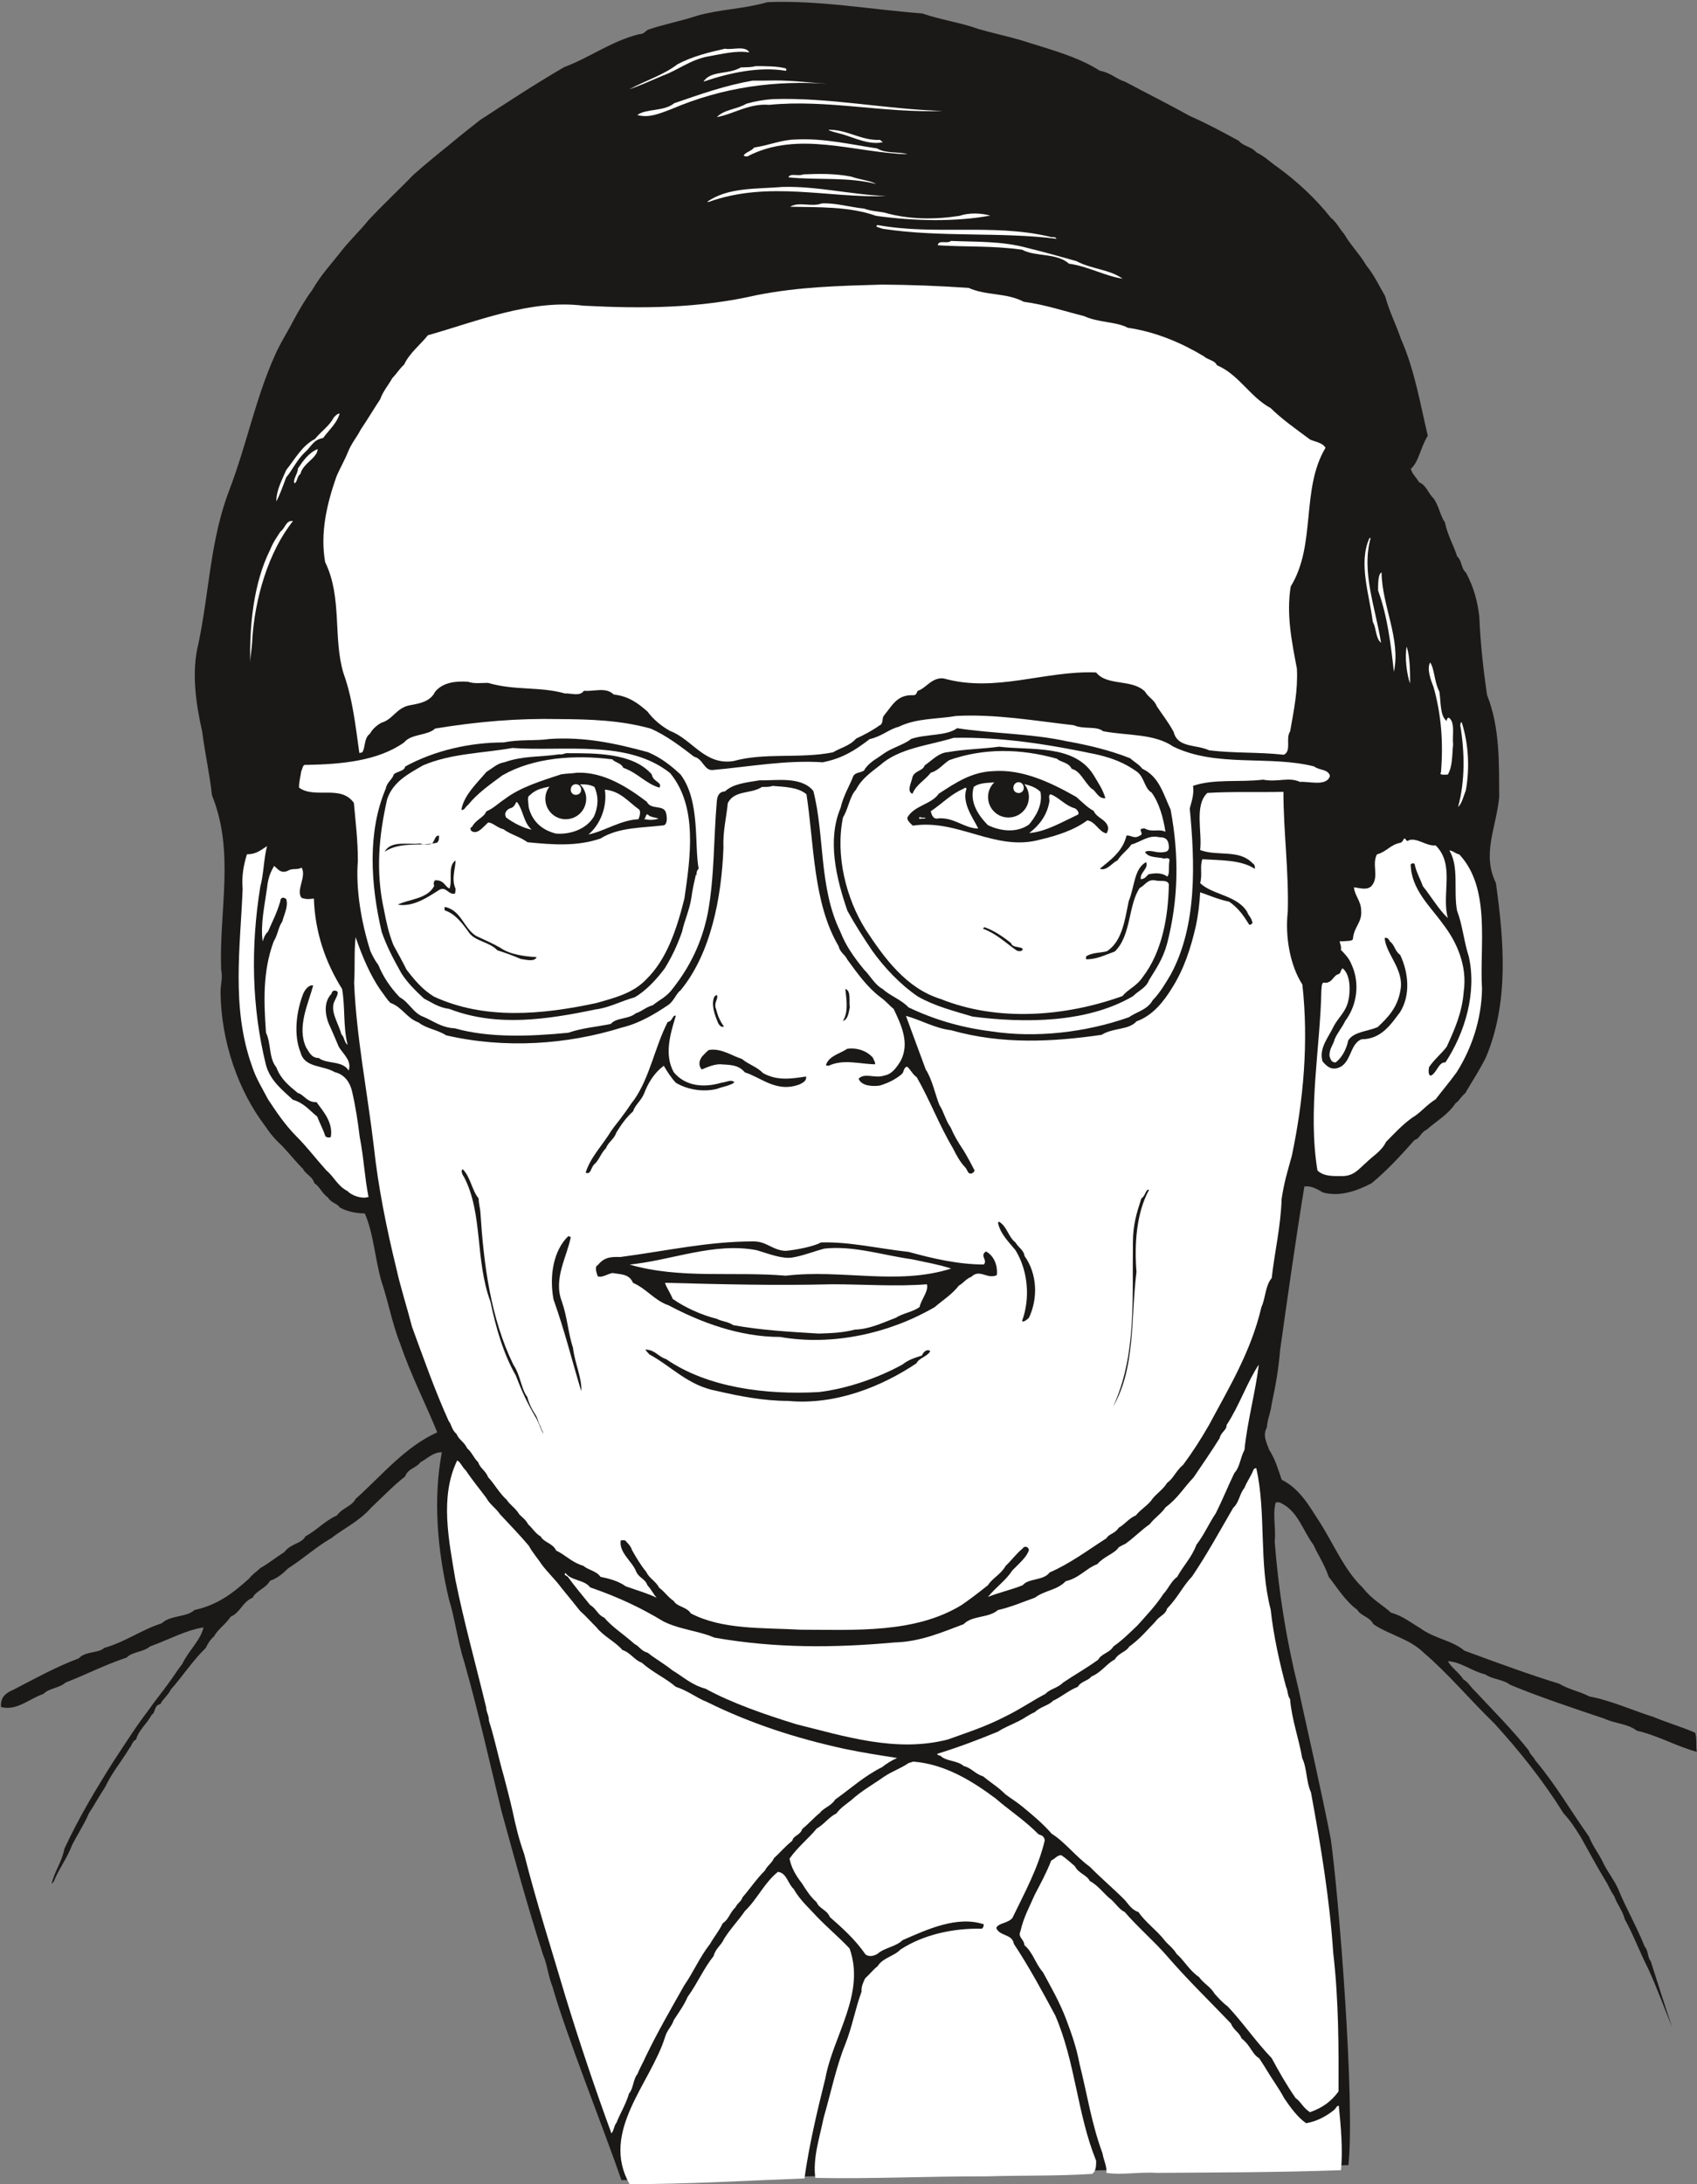 <svg xmlns="http://www.w3.org/2000/svg" xml:space="preserve" width="739.313" height="951.08" fill-rule="evenodd" stroke-linejoin="round" stroke-width="28.222" preserveAspectRatio="xMidYMid" version="1.2" viewBox="0 0 19561 25164"><rect x="0" y="0" width="19561" height="25164" fill="#808080" stroke="none"/><defs class="ClipPathGroup"><clipPath id="a" clipPathUnits="userSpaceOnUse"><path d="M0 0h19561v25164H0z"/></clipPath></defs><g class="SlideGroup"><g class="Slide" clip-path="url(#a)"><g class="Page"><g class="com.sun.star.drawing.ClosedBezierShape"><path fill="none" d="M11 22h19550v25099H11z" class="BoundingBox"/><path fill="#1B1918" d="M8847 25c597-24 1186 84 1783 130 211 73 447 106 645 178 165 48 323 81 483 127 315 101 665 190 919 355 127 23 186 94 292 127 257 137 503 259 745 394 203 89 388 190 566 287 48 61 152 69 201 132 104 51 167 119 262 183 206 152 419 345 597 571 66 51 97 122 153 186 78 134 177 228 256 363 94 114 150 241 216 351 48 177 132 342 183 495 157 353 221 742 310 1117-87 138-102 300-196 381 21 69 59 89 94 153 89 38 104 127 165 183 64 84 79 203 135 282 30 150 107 277 140 391 56 46 45 140 101 185 89 165 135 330 155 513 13 313 48 620 89 899 150 374 137 788 140 1174-33 356-203 655-38 991 94 673 152 1379-117 2014-74 147-163 282-236 407-49 41-69 89-112 117-92 137-216 201-333 305-74 35-76 101-140 119-165 186-317 351-495 498-170 89-366 158-559 107-63-38-150-84-216-69-101 620-190 1250-279 1880-18 216-51 411-98 627-12 102-48 168-55 269-51 94-5 165 25 254 77 120 108 242 146 348 211 107 315 300 434 483 165 256 287 559 501 762 104 135 223 193 325 287 139 38 233 119 337 178 163 122 366 139 508 259 364 134 742 274 1093 381 119 71 228 84 348 147 241 43 510 165 739 236 165 69 348 122 482 183 21 76 5 153 18 219-239-64-442-186-693-244-102-81-254-81-369-137-373-125-754-252-1089-391-84-64-211-64-287-120-160-38-280-145-432-152 38 71 132 134 178 208 63 38 89 97 134 135 201 216 430 444 620 685 20 54 51 64 76 115 242 287 409 584 618 876 50 127 121 203 172 320 56 107 120 183 165 285 94 231 214 431 305 663 46 50 31 124 71 170 82 259 165 520 247 762-89-216-171-445-272-666-97-190-173-396-274-579-28-107-89-170-122-267-46-63-71-134-102-180-107-175-190-335-287-505-63-102-114-181-196-270-236-378-500-708-795-1033-289-280-538-580-812-813-165-165-407-211-585-333-45-89-139-89-185-165-140-102-239-267-330-381-48-145-125-254-175-368-130-173-178-394-389-488-25-3-46 0-46 0-39 137 5 297-12 450 43 561 134 1132 269 1676 127 582 264 1171 378 1755 92 655 280 3020 203 3754l-8380 173c-185-541-643-1689-795-2230-51-127-58-249-109-368-183-572-323-1088-480-1659-140-579-267-1146-427-1710-76-236-107-500-178-729-134-566-183-1153-81-1691-104 0-168 76-245 114-51 71-145 71-178 165-132 102-259 236-388 356-145 165-318 241-463 355-177 102-330 242-495 346-63 61-122 114-211 145-56 94-162 114-200 195-117 46-143 173-254 219-59 89-153 150-191 226-48 40-74 89-96 134-153 148-270 331-402 478-33 68-94 112-122 170-76 13-51 94-99 122-58 107-152 178-180 284-51 28-51 77-74 97-101 165-211 297-282 450-68 104-119 198-188 304-58 135-122 224-193 364-63 165-150 266-213 424-13 12-25 25-25 25 38-152 114-239 149-406 168-361 359-678 559-996 140-211 267-414 401-587 82-119 173-228 249-335 56-76 94-140 150-211 71-152 206-264 244-419-198 28-414 147-617 219-69 63-211 63-267 127-261 88-465 195-706 289-74 66-196 66-254 130-165 56-310 200-490 152-12-117 66-168 140-198 256-132 480-259 756-363 79-87 229-56 293-120 248-71 431-210 663-284 106-97 284-66 378-153 269-58 447-198 630-363 46-58 91-81 127-119 104-59 185-127 279-186 76-101 198-94 242-180 139-76 228-183 363-241 63-89 170-102 216-191 312-279 566-597 941-767-140-343-306-665-426-1018-94-234-139-493-218-724-76-267-89-546-191-780-99 0-213-25-289-69-33-50-97-50-135-114-68-46-96-127-157-165-26-84-97-99-130-163-76-76-157-177-241-266-76-69-137-140-196-229-310-407-508-971-515-1543 0-91 28-165 7-261-25-681 160-1354-106-2009-28-259-79-470-112-729-74-331-127-691-43-1021 127-607 134-1192 358-1773 195-511 302-1052 518-1534 66-153 152-280 218-412 69-127 138-246 216-350 102-178 221-300 336-450 96-122 221-241 309-351 168-182 364-363 519-525 153-135 272-232 420-351 119-101 241-195 353-284 333-216 617-404 965-607 315-120 541-298 866-381 56 0 69-31 102-51 185-64 381-99 571-163 275-76 534-76 808-155Z"/></g><g class="com.sun.star.drawing.ClosedBezierShape"><path fill="none" d="M2434 237h14631v11018H2434z" class="BoundingBox"/><path fill="#1B1918" d="M8877 249c300-30 584 12 892 0 239 25 450 106 674 106 170 89 381 28 541 143 190 22 340 81 520 137 178 38 330 84 488 142 221 86 432 152 615 259 434 180 810 394 1221 587 46 61 148 43 186 106 152 72 289 145 406 237 247 165 501 381 706 597 94 114 183 226 247 327 101 135 211 287 297 422 84 157 155 348 211 495 50 158 109 323 160 470 73 348 241 673 101 998-71 5-152 21-167 97-26 152 139 226 198 317 51 49 76 103 119 133 59 72 92 153 140 211 84 234 190 455 282 648 63 107 68 203 119 302 64 473 56 943 198 1379 69 331 5 630 21 953-16 150-46 289-122 409-155-76-275-140-465-127-97-51-216-59-305-51-68 58-152 102-198 147-102 26-201 44-208 138-18 101 12 228-18 281-66-27-46-152-127-165-46-12-84 5-84 36-119 223 71 401 43 584-35 28-25 79-56 104-33-28-33-101-106-104-160 142-8 407-51 561-28 26-64 31-71 0-21-40-64-76-94-63-51 61-41 140-76 188-33 0-28-38-41-69-203-635-38-1326-158-1976 0-46-12-94 34-94 165-28 360 51 469-28 18-86 31-165-28-208-99-97-251-157-398-165-8-445 203-897 20-1329-168-668 272-1186 272-1862 25-140 76-242 173-313 81-10 182 54 233-5-46-183-287-109-368-208-196-46-287-180-432-262-46-89-140-71-180-152-196-84-305-313-470-381-132-160-343-234-506-356-155-20-241-81-358-127-162-58-317-76-482-132-77 0-140-46-211-46-315-45-620-170-902-210-68-61-203-36-277-82-698-142-1366-134-2053-83-363 0-688 114-1044 139-665 142-1377 84-2070 66-241 38-473-25-668 38 0 61 46 38 76 56-300 109-711 153-983 330-13 158-185 262-262 407-71 46-101 134-142 185-35 74-76 120-112 178-101 152-167 279-266 429-244 427-457 994-371 1523 53 81 38 200 84 272 101 398-31 815 172 1181 49 254 112 515 94 724-195 50-406-18-563 66-41 137-66 284-26 386 165 122 412 0 564 109 69 617 46 1206 38 1803-13 26-43 0-46-30-132-153-114-396-175-574 10-76 26-165-28-214-35-38-99-2-127-45 15-109 15-170 46-280 5-68-25-83-71-106-76 5-81 68-153 56-43-21-94 30-111-21-8-94-38-139-84-190-89-64-198-56-272 0-2 51-51 71-76 53-64-25-28-76-92-102-137-332-165-713-246-1043-253-694 33-1375 81-2053 46-368 224-686 300-1050 58-178 102-363 170-526 71-426 257-774 447-1107 74-125 140-241 216-356 76-139 183-233 254-350 76-51 102-140 170-188 44-71 89-97 120-155 63-56 104-125 165-170 71-82 147-148 226-242 305-304 683-609 1008-838 115-76 203-145 310-203 71-63 160-76 224-140 170-109 343-216 533-299 66-59 178-33 224-107 134-33 195-91 312-127 165-84 340-130 493-211 193-7 376-96 536-114 195-46 376-69 551-76Z"/></g><g class="com.sun.star.drawing.ClosedBezierShape"><path fill="none" d="M7252 558h1386v474H7252z" class="BoundingBox"/><path fill="#FFF" d="M8357 561c82 18 234-40 280 43-158-25-318 20-475 46-206 39-347 158-524 222-138 59-247 108-386 158 185-101 398-166 558-290 171-90 357-136 547-179Z"/></g><g class="com.sun.star.drawing.ClosedBezierShape"><path fill="none" d="M8108 762h957v181h-957z" class="BoundingBox"/><path fill="#FFF" d="M8708 762c120 0 255 0 351 27 11 13 0 27 0 27-308-52-651 23-951 125 88-133 282-77 432-164 66-3 117 0 168-15Z"/></g><g class="com.sun.star.drawing.ClosedBezierShape"><path fill="none" d="M7346 927h2209v412H7346z" class="BoundingBox"/><path fill="#FFF" d="M8937 927c198 0 419 27 617 40-610-45-1223 36-1812 289-135 51-262 107-396 69 104-76 307-38 426-136 313-107 584-204 903-260 96 0 180 0 262-2Z"/></g><g class="com.sun.star.drawing.ClosedBezierShape"><path fill="none" d="M8263 1140h2606v211H8263z" class="BoundingBox"/><path fill="#FFF" d="M8905 1142c654-22 1309 118 1963 136-666 28-1342-136-2001-70-231-20-414 108-604 141 86-89 233-89 340-154 109-30 198-45 302-53Z"/></g><g class="com.sun.star.drawing.ClosedBezierShape"><path fill="none" d="M9553 1494h624v154h-624z" class="BoundingBox"/><path fill="#FFF" d="M9570 1496c198 0 362 126 573 116 18 13 33 26 33 26-153 35-319-47-461-90-69-17-114-29-162-47 0 0 5-12 17-5Z"/></g><g class="com.sun.star.drawing.ClosedBezierShape"><path fill="none" d="M8572 1605h1889v199H8572z" class="BoundingBox"/><path fill="#FFF" d="M9176 1607c312-16 616 55 933 103 109 64 242 33 351 67-602-15-1259-281-1845 25-26 0-36-2-43-12 30-42 88-47 121-90 183-28 313-90 483-93Z"/></g><g class="com.sun.star.drawing.ClosedBezierShape"><path fill="none" d="M9088 2004h1013v117H9088z" class="BoundingBox"/><path fill="#FFF" d="M9260 2009c184-7 357-12 552 26 108 38 212 43 288 85-333-85-681-42-1012-77 20-53 114-8 172-34Z"/></g><g class="com.sun.star.drawing.ClosedBezierShape"><path fill="none" d="M8148 2153h2067v176H8148z" class="BoundingBox"/><path fill="#FFF" d="M9019 2154c394-12 793 89 1195 105-661 26-1355-182-2049 69-5-7-17 0-17 0 241-174 584-149 871-174Z"/></g><g class="com.sun.star.drawing.ClosedBezierShape"><path fill="none" d="M9108 2342h2308v196H9108z" class="BoundingBox"/><path fill="#FFF" d="M9473 2344c155-9 333 45 485 59 89 31 153 31 234 46 286 82 585 82 867 38 112-38 247-33 356-3-401 73-866 65-1317 3-307-110-668-98-990-105 106-63 238 7 365-38Z"/></g><g class="com.sun.star.drawing.ClosedBezierShape"><path fill="none" d="M10102 2593h2078v159h-2078z" class="BoundingBox"/><path fill="#FFF" d="M10116 2593c662 120 1322-20 1979 133 33 15 71-5 83 25-648-82-1337-13-2003-115-33-13-103-23-59-43Z"/></g><g class="com.sun.star.drawing.ClosedBezierShape"><path fill="none" d="M10810 2776h2131v436h-2131z" class="BoundingBox"/><path fill="#FFF" d="M10962 2776c284 12 580 0 870 78 198 49 381 99 574 154 176 94 382 94 534 203-211-33-396-142-618-173-145-128-386-77-541-161-341-48-654-30-971-51 7-67 106-12 152-50Z"/></g><g class="com.sun.star.drawing.ClosedBezierShape"><path fill="none" d="M3727 3279h11554v5497H3727z" class="BoundingBox"/><path fill="#FFF" d="M10168 3279c325 2 660 15 998 38 198 91 432 53 635 160 247 33 470 109 695 165 162 76 373 63 503 134 330 49 622 176 876 328 51 46 127 46 152 104 254 107 381 366 620 494 127 127 302 249 455 363 76 31 144 38 177 94-287 480-104 1115-401 1598-53 322 13 640 71 946 13 249-33 470-78 724-56 83 20 223-72 269-302-33-558-15-861-51-152-71-363-25-409-211-61-114-139-211-195-297-31-79-94-97-135-168-150-150-437-61-564-221-587-25-1159 237-1756 69-137-18-208 117-300 142-17 26-12 51-55 51-186-8-242 124-331 229-33 35-5 99-55 119-89 63-178 109-270 152-73 84-183 107-266 158-379 76-788 0-1148 101-333 51-473-251-732-348-102-58-191-132-259-223-114-102-224-178-389-196-89-89-223-33-343-43-50 69-145 26-219 31-285-82-577-31-887-122-91 0-154 12-231-13-144-10-289 8-378 114-53 110-168 135-282 155-165 26-201 165-338 203-68 39-107 82-132 127-71 49-51 166-89 214-18 7-33 7-33 7-43-299-74-617-183-919-122-402-12-875-211-1279-60-337 21-673 127-978 41-101 97-193 135-289 43-107 102-170 147-259 77-114 153-241 226-352 33-94 97-165 138-241 61-64 86-112 137-157 63-135 193-234 274-338 559-158 1186-417 1792-341 686 36 1336 31 2001-122 491-96 940-106 1443-121Z"/></g><g class="com.sun.star.drawing.ClosedBezierShape"><path fill="none" d="M3185 4765h731v1013h-731z" class="BoundingBox"/><path fill="#FFF" d="M3915 4765c-30 109-119 185-191 282-112 18-137 100-203 158-99 91-150 211-222 295-38 100-69 191-114 277 0-132 68-251 114-361 107-135 184-282 331-358 71-88 171-154 217-248 25-25 43-45 68-45Z"/></g><g class="com.sun.star.drawing.ClosedBezierShape"><path fill="none" d="M3390 5174h273v396h-273z" class="BoundingBox"/><path fill="#FFF" d="M3661 5174c0 102-172 166-197 285-46 34-33 92-69 110-24-43 39-110 39-171 61-91 125-181 227-224Z"/></g><g class="com.sun.star.drawing.ClosedBezierShape"><path fill="none" d="M2883 6003h496v1632h-496z" class="BoundingBox"/><path fill="#FFF" d="M3377 6004c-276 343-446 890-471 1400-5 84-21 158-21 229-11-422 38-918 229-1299 34-86 77-145 118-208 61-46 63-134 145-122Z"/></g><g class="com.sun.star.drawing.ClosedBezierShape"><path fill="none" d="M15728 6198h192v1209h-192z" class="BoundingBox"/><path fill="#FFF" d="M15799 6198c-109 394 56 801 120 1208-64-53-52-165-95-241-40-319-168-675-40-962 7-5 15-5 15-5Z"/></g><g class="com.sun.star.drawing.ClosedBezierShape"><path fill="none" d="M15885 6596h202v1145h-202z" class="BoundingBox"/><path fill="#FFF" d="M15925 6596c5 386 224 768 142 1144-34-303-72-636-182-936 0-76 0-196 40-208Z"/></g><g class="com.sun.star.drawing.ClosedBezierShape"><path fill="none" d="M16205 7449h51v427h-51z" class="BoundingBox"/><path fill="#FFF" d="M16215 7450c39 126 39 293 39 425-39-102-64-314-39-425Z"/></g><g class="com.sun.star.drawing.ClosedBezierShape"><path fill="none" d="M16469 7633h282v1294h-282z" class="BoundingBox"/><path fill="#FFF" d="M16485 7633c50 68 48 228 106 335 19 109 5 282 85 339 0-8 0-32 23-39 79 51 38 211 51 305-13 127-5 254-61 351-33 0-105 13-79-28 28-348 3-667-87-984-33-81-78-211-38-279Z"/></g><g class="com.sun.star.drawing.ClosedBezierShape"><path fill="none" d="M10264 7798h3160v655h-3160z" class="BoundingBox"/><path fill="#1B1918" d="M12436 7798c203 50 369 171 605 173 63 69 145 87 183 165 50 49 50 115 109 154 7 76 89 89 89 162-318-43-635-114-968-152-165-49-328-27-470-87-577-64-1182-89-1720 77 35-67 93-118 152-182 201-17 284-171 437-214 559 115 1055 25 1583-96Z"/></g><g class="com.sun.star.drawing.ClosedBezierShape"><path fill="none" d="M4295 7943h3132v679H4295z" class="BoundingBox"/><path fill="#1B1918" d="M5270 7943c569 12 1091 152 1682 96 173 8 262 110 397 158 30 41 43 72 76 89-694-89-1405-114-2099-17-186 5-356 68-508 114-46 72-115 38-178 82-140 38-193 153-345 155 15-117 88-140 160-229 139-41 154-178 307-194 178 0 254-89 348-178 25-76 94-61 160-76Z"/></g><g class="com.sun.star.drawing.ClosedBezierShape"><path fill="none" d="M3447 8245h11885v3689H3447z" class="BoundingBox"/><path fill="#FFF" d="M11022 8249c455-24 907 56 1356 107 117 51 257 5 338 69 282 53 587 25 808 177 503 244 1110 97 1625 229 54 46 161 28 181 109-38 127-244 59-346 69-127-61-261 7-424-26-279 33-561-12-808 71 13 89-12 167-38 261 59 619 89 1348-221 1916-58 99-129 216-205 292-64 114-183 132-277 198-498 175-1070 241-1585 162-348-43-661-137-953-276-94-97-210-130-297-211-96-51-152-165-216-224-117-144-211-275-274-438-249-510-178-1104-311-1621-140-173-432-117-622-122-150 25-300 38-396 127-72 5-89 57-94 110-39 450-26 869-105 1296-68 335-203 610-398 859-77 107-158 135-234 198-89 26-130 74-198 94-84 71-221 46-287 122-178 38-318 43-490 102-442 43-912 61-1309-51-152-8-238-79-355-130-125-43-170-170-280-228-114-120-190-236-248-376-39-48-64-102-89-154-107-335-171-721-145-1041 0-239-26-442-46-668-150-214-449-43-632-176-2-66 17-127 25-186 18-43 18-83 56-76 401-7 825-43 1130-259 84-102 270-76 358-160 496-81 953-119 1423-109 361 2 711 13 1059 109 178 76 351 208 503 325 102 23 114 158 211 153 437-39 846-117 1271-89 236-46 386-148 541-267 145-33 221-114 335-142 208-102 447-87 663-125Z"/></g><g class="com.sun.star.drawing.ClosedBezierShape"><path fill="none" d="M16806 8322h118v977h-118z" class="BoundingBox"/><path fill="#FFF" d="M16850 8326c79 247 92 532 46 781-30 77-44 148-89 191 82-298 77-636 25-942 5-25 5-42 18-30Z"/></g><g class="com.sun.star.drawing.ClosedBezierShape"><path fill="none" d="M9611 8390h3951v3366H9611z" class="BoundingBox"/><path fill="#1B1918" d="M11033 8390c404 63 844 60 1256 149 256 46 502 104 739 198 50 46 101 69 139 120 196 91 242 292 326 470 99 528 93 1032-41 1548-48 175-125 284-208 419-33 89-127 124-183 183-531 312-1253 312-1850 236-229-69-435-120-630-231-204-137-394-341-529-531-96-142-195-295-284-457-130-376-235-817-79-1185 33-145 102-249 147-368 33-56 120-31 135-84 64-87 145-120 216-175 94-66 239-105 315-168 180-61 404-31 531-124Z"/></g><g class="com.sun.star.drawing.ClosedBezierShape"><path fill="none" d="M16660 8433h25v441h-25z" class="BoundingBox"/><path fill="#FFF" d="M16676 8433c0 144 24 288-16 440 7-130 28-331 16-440Z"/></g><g class="com.sun.star.drawing.ClosedBezierShape"><path fill="none" d="M4294 8509h3760v3245H4294z" class="BoundingBox"/><path fill="#1B1918" d="M6338 8514c394-25 737 45 1130 152 153 64 272 160 376 257 229 302 158 808 209 1085-26 28-26 51-21 92 0-3 0-13-10-26-20 87-41 178-53 272-23 145-82 267-107 389-58 165-119 290-198 420-94 127-221 264-348 335-160 46-300 122-450 140-561 117-1141 205-1685-5-129-18-193-69-294-120-107-99-188-180-259-289-89-158-173-316-229-481-129-554-164-1151 48-1650 13-74 74-101 92-162 38-39 119-33 132-92 345-188 752-277 1138-277 178-38 355-15 529-40Z"/></g><g class="com.sun.star.drawing.ClosedBezierShape"><path fill="none" d="M9688 8500h3794v3184H9688z" class="BoundingBox"/><path fill="#FFF" d="M10993 8501c553-12 1100 76 1654 193 185 43 325 101 462 200 84 66 84 193 165 237 89 122 135 292 160 452-83-38-147 12-241-38-30 0-43 7-46 12 0 26 33 59-10 71-63 44-109-12-152 0-46 188-193 285-307 381 76 31 139-66 203-96 45-71 117-119 160-183 109-28 195-114 322-84 89 0 104 43 110 102 7 46-21 68-51 68-89 21-165-35-224 0 41 72 148 54 224 77 30-11 63-5 58 20-13 76 5 160-25 186-64-46-140-41-216-26-33 31-41 52-89 57-15-77 94-123 61-197-140 74-132 286-201 451-45 221-76 462-251 576-81 21-170 13-239 59-2 7-2 33-2 33 116 5 223-51 332-89 191-185 153-533 287-732 61-30 87-101 176-88 63 17 142-13 160 45-6 391-84 785-298 1065-76 114-172 142-236 223-655 236-1436 300-2099 33-394-122-648-472-863-800-224-356-350-854-260-1291 64-104 74-237 150-320 66-127 168-196 275-280 223-200 553-226 851-317Z"/></g><g class="com.sun.star.drawing.ClosedBezierShape"><path fill="none" d="M10484 8603h2260v596h-2260z" class="BoundingBox"/><path fill="#1B1918" d="M11516 8603c367 45 862-30 1086 321 56 94 107 166 140 272-84 13-115-96-160-109-94-90-127-202-229-229-36-77-127-74-170-116-419-119-847-124-1241 16-76 49-124 120-213 145-74 94-168 135-211 243-70-26-13-128 0-192 23-76 120-69 140-135 89-61 160-145 267-153 203-36 393-36 591-63Z"/></g><g class="com.sun.star.drawing.ClosedBezierShape"><path fill="none" d="M4369 8618h3586v3055H4369z" class="BoundingBox"/><path fill="#FFF" d="M5906 8618c595 43 1327-101 1818 289 322 389 233 976 165 1446-89 356-204 700-437 928-153 163-363 214-575 275-635 137-1296 195-1876-74-132-81-221-188-315-310-46-94-101-190-152-285-59-153-79-257-109-409-96-437-58-849 38-1271 68-198 236-287 414-389 327-140 699-140 1029-200Z"/></g><g class="com.sun.star.drawing.ClosedBezierShape"><path fill="none" d="M5319 8678h2292v656H5319z" class="BoundingBox"/><path fill="#1B1918" d="M6541 8678c323 0 758-4 972 245 12 86 127 89 88 152-157-45-251-172-416-228-28-60-97-60-127-98-441-56-910-20-1267 184-147 109-292 211-394 339-28 18-51 76-78 56 27-166 185-311 287-433 76-48 127-100 210-113 215-76 413-58 629-91 43 7 71-17 96-13Z"/></g><g class="com.sun.star.drawing.ClosedBezierShape"><path fill="none" d="M10459 8882h2317v825h-2317z" class="BoundingBox"/><path fill="#1B1918" d="M11445 8885c348-27 681 139 961 297 81 71 127 120 200 161 41 89 148 94 168 195 0 33-15 59-20 64-84-13-127-137-221-150-153 114-356 178-541 221-517 145-946-241-1470-160-33-31-67-61-63-94 81-141 274-148 363-275 196-127 376-249 623-259Z"/></g><g class="com.sun.star.drawing.ClosedBezierShape"><path fill="none" d="M5423 8901h2265v829H5423z" class="BoundingBox"/><path fill="#1B1918" d="M6650 8903c305-12 582 165 806 335 46 98 196 28 221 128 15 54 15 130-25 143-247 30-519 20-730 152-275 94-554 71-841 43-95-68-197-89-278-150-71-15-130-83-178-76-66 61-109 120-167 107-43-8-43-56-18-56 45-89 139-109 165-180 89-39 140-95 211-141 184-140 425-211 653-287 72-10 135-10 181-18Z"/></g><g class="com.sun.star.drawing.ClosedBezierShape"><path fill="none" d="M11211 9009h790v560h-790z" class="BoundingBox"/><path fill="#FFF" d="M11505 9009c152 7 374 2 488 114 31 155-63 295-132 377-143 101-331 76-474 7-115-117-213-270-163-440 76-58 189-43 281-58Z"/></g><g class="com.sun.star.drawing.ClosedBezierShape"><path fill="none" d="M6086 9037h803v570h-803z" class="BoundingBox"/><path fill="#FFF" d="M6470 9042c122 12 283-32 382 25 54 122 41 234-5 339-94 160-295 211-440 198-184-46-281-165-314-308 0-56-24-115 16-135 94-94 227-94 361-119Z"/></g><g class="com.sun.star.drawing.ClosedBezierShape"><path fill="none" d="M4082 9055h10963v9726H4082z" class="BoundingBox"/><path fill="#FFF" d="M8905 9055c137 12 290 12 391 96 89 579 76 1250 369 1748 21 81 72 94 102 157 117 160 229 318 381 433 66 46 102 96 152 134 89 186 191 399 79 605-51 81-101 150-190 165-102 36-224-38-292 36 35 91 182 89 246 78 107-33 185-76 246-127 38-28 16-71 66-91 38 28 64 91 112 122 150 261 262 559 417 818 38 78 86 165 144 223 26 31 26 76 69 69 20-5 51-36 28-51-38-76-79-150-117-213-68-102-114-181-150-267-58-79-78-180-129-257-51-127-82-292-158-411-78-208-152-412-228-617 170 45 330 142 520 165 590 167 1174 134 1735 53 132-84 313-53 402-155 190-68 317-233 411-387 135-211 216-460 272-706 28-127 45-272 51-394 83 26 210 84 332 107 115 76 178 178 234 267 25 2 46-23 33-38-13-51-41-64-58-112-120-193-399-193-541-330 28-102-6-186 25-275 211 13 444 5 604 110 6-21 0-51-25-64-157-165-399-76-604-152 25-211-69-516 83-658 292-18 590-5 877-13 0 460 63 917 50 1382-33 289 28 622 168 838 74 661 13 1340-122 1977-51 183-89 305-117 495-10 318-81 610-114 910-76 89-69 228-119 335-120 516-381 940-602 1355-97 170-193 317-300 462-81 66-114 160-183 206-46 74-114 119-165 178-51 81-142 127-198 200-76 28-135 110-196 140-45 71-114 71-142 122-211 135-424 295-655 394-69 96-247 66-310 147-140 56-274 84-401 135 96-117 203-186 281-305 87-89 171-160 191-236-8-46-58-46-71-18-76 61-135 145-196 200-58 102-155 143-205 224-112 89-204 160-305 229-541 330-1232 284-1850 284-442-25-902 3-1270-188-46-76-160-76-196-142-71-48-104-107-168-153-43-81-114-106-149-182-72-89-115-165-166-254-12-46-53-82-78-110-26-5-51 0-51 0-23 140 135 244 178 359 33 76 104 81 129 157 51 56 69 102 107 145-102-51-236-89-356-132-89-64-195-89-292-110-46-68-139-76-198-127-132-38-203-124-312-175-43-89-140-91-178-162-64-36-99-102-145-140-25-51-68-81-101-114-46-77-107-107-148-171-81-71-140-182-213-259-28-76-92-101-114-172-54-51-72-115-127-160-33-74-97-99-122-165-59-49-59-115-89-145-165-364-292-730-424-1088-59-229-135-463-181-673-114-465-211-948-259-1400-76-640-203-1275-228-1893 12-191-2-351 17-526 76 221 165 432 285 607 45 58 76 113 117 151 139 51 185 175 325 226 89 71 221 84 315 147 680 158 1399 107 2027-89 210-50 393-165 536-261 63-43 94-136 139-166 348-419 475-1067 496-1644-8-193 35-350 50-515 77-153 267-102 394-186 58 0 89 0 122-12Z"/></g><g class="com.sun.star.drawing.ClosedBezierShape"><path fill="none" d="M10729 9076h548v471h-548z" class="BoundingBox"/><path fill="#FFF" d="M11141 9085c-58 168 76 339 135 461-165 0-288-143-484-114-51-8-58-72-63-85 139-94 233-199 379-260 15-14 20-14 33-2Z"/></g><g class="com.sun.star.drawing.ClosedBezierShape"><path fill="none" d="M6782 9098h597v518h-597z" class="BoundingBox"/><path fill="#FFF" d="M6972 9098c179 15 273 143 395 229 25 28 0 97-8 112-208 10-392 138-577 176 139-114 220-326 190-517Z"/></g><g class="com.sun.star.drawing.ClosedBezierShape"><path fill="none" d="M11864 9152h570v447h-570z" class="BoundingBox"/><path fill="#FFF" d="M12111 9152c101 38 160 127 283 163 30 20 51 58 30 71-179 84-374 199-560 212 109-84 199-194 229-347 13-44-18-89 18-99Z"/></g><g class="com.sun.star.drawing.ClosedBezierShape"><path fill="none" d="M5824 9238h306v322h-306z" class="BoundingBox"/><path fill="#FFF" d="M5957 9238c73 88 76 239 171 321-98-18-217-82-294-140-30-55 13-93 43-105 60-13 60-61 80-76Z"/></g><g class="com.sun.star.drawing.ClosedBezierShape"><path fill="none" d="M7422 9384h170v64h-170z" class="BoundingBox"/><path fill="#FFF" d="M7468 9385c26 32 90 32 123 47-59 18-105 18-169 5 27-5 15-63 46-52Z"/></g><g class="com.sun.star.drawing.ClosedBezierShape"><path fill="none" d="M10596 9413h76v25h-76z" class="BoundingBox"/><path fill="#FFF" d="M10611 9418c27 5 34 0 60 5-13 16-47 0-72 14-7-14 0-33 12-19Z"/></g><g class="com.sun.star.drawing.ClosedBezierShape"><path fill="none" d="M4435 9627h627v188h-627z" class="BoundingBox"/><path fill="#1B1918" d="M5060 9627c0 25 5 63-25 83-208 45-420-17-600 103 71-136 281-76 404-95 61 19 145 19 153-15 25-38 25-76 68-76Z"/></g><g class="com.sun.star.drawing.ClosedBezierShape"><path fill="none" d="M15142 9661h1943v3891h-1943z" class="BoundingBox"/><path fill="#FFF" d="M16198 9664c7 8 17 41 45 15 99-27 201 74 305 61 227 224 65 559 141 838-105-99-187-241-288-368-31-86-76-162-94-251-3-16-33-16-46 0 5 292 234 492 369 684 165 211 285 490 242 782-18 244-107 440-196 635-63 84-141 142-204 236-8 44-8 97 23 97 71-38 89-160 166-152 228-346 363-808 269-1222-58-178-71-361-135-527-43-229 26-503-88-693 38 0 71 38 114 45 368 394 231 1055 262 1551-6 355-122 691-293 960-83 114-167 213-242 311-104 63-178 160-269 211-120 86-213 190-302 279-51 107-155 165-229 239-79 66-131 147-258 155-114 0-226 10-304-64-114-693 33-1418 45-2074 5-45 0-106 46-88 89-5 89-89 158-102 25-18 20-58 43-64 89 72 91 260 63 376-30 127-111 186-165 285-63 135-175 256-132 409 51 61 97 94 160 81 178-38 145-279 291-335 231 0 343-181 444-313 122-198 97-457 0-660-61-41-61-114-119-155-13-30-33-48-59-38 13 185 229 363 181 604-33 194-140 308-262 422-119 51-273 51-339 153-23 111-76 200-145 254-55 0-58-41-71-72-5-88 46-132 59-195 33-76 89-140 122-211 138-183 171-439 73-650-30-76-76-120-124-170 18-44-38-115 5-97 58-5 135 0 135-30 12-140 107-187 95-324 0-109-78-178-83-269 62 7 154 40 205-18 88-107-3-246 60-361 117-33 148-109 270-134 35-8 35-63 56-46Z"/></g><g class="com.sun.star.drawing.ClosedBezierShape"><path fill="none" d="M2751 9748h1499v4052H2751z" class="BoundingBox"/><path fill="#FFF" d="M3078 9749c-38 144-38 322-78 469-112 694-99 1387 66 2054 51 183 195 292 310 399 135 40 196 129 280 193 31 81 69 149 94 226 15 20 58 20 64 7 25-170-89-292-166-399-111 6-144-88-214-104-109-89-198-162-249-297-89-109-58-274-119-399-26-364-38-709 89-1052 48-76 50-158 99-229 25-94 71-175 45-259-45-33-68-5-68 26-41 139-89 228-142 350-38 36-49 76-61 112-28-191 23-417 50-615 11-107 36-178 82-254 43 33 71 89 152 59 59-39 107-8 165-39 60 102-71 265 0 348 60 21 95 13 141 8 13 386 132 734 325 1041 38 211 10 433 64 644-41-28-33-84-72-122-33-127-139-273-76-387 18-41 43-79 31-104-36-25-64-8-69 25-101 104-71 270-13 385 33 76 64 145 97 226 56 91 152 160 114 274-71-119-249-71-345-145-89 0-114-76-145-121-110-234 25-504 81-715-56-10-99 58-115 96-81 206-112 479-30 677 46 178 260 145 394 226 115 28 173 117 198 216 44 190 69 363 89 528 49 249 56 465 102 694-76 25-191-13-244-69-114-58-150-160-241-236-132-147-226-274-349-396-135-138-229-280-325-425-69-134-138-236-188-393-236-667-130-1368-104-2033-13-140 12-280 50-397 104 3 160-48 231-93Z"/></g><g class="com.sun.star.drawing.ClosedBezierShape"><path fill="none" d="M4585 9914h667v515h-667z" class="BoundingBox"/><path fill="#1B1918" d="M5251 9914c0 93-51 210 0 326 0 25-5 56-8 56-73 17-99-84-175-46-140 89-306 203-483 173 127-64 343-64 420-216-13-33 0-65 17-65 102 0 107 77 160 95 36-95-25-260 69-323Z"/></g><g class="com.sun.star.drawing.ClosedBezierShape"><path fill="none" d="M5123 10452h1064v613H5123z" class="BoundingBox"/><path fill="#1B1918" d="M5140 10452c178 45 206 242 347 331 94 45 188 84 277 135 116 84 300 102 422 110-28 61-134 25-180 22-100-43-171-68-273-101-89-95-249-103-322-197-78-109-162-224-283-262-5-13-5-38-5-38h17Z"/></g><g class="com.sun.star.drawing.ClosedBezierShape"><path fill="none" d="M11331 10683h459v278h-459z" class="BoundingBox"/><path fill="#1B1918" d="M11348 10683c109 38 211 107 306 183 20 57 92 34 135 65 0 33-46 33-71 20-138-97-230-191-387-251 5-12 17-17 17-17Z"/></g><g class="com.sun.star.drawing.ClosedBezierShape"><path fill="none" d="M9716 11394h81v370h-81z" class="BoundingBox"/><path fill="#1B1918" d="M9744 11394c70 22 40 144 52 211-15 82-29 145-80 158 68-109 39-255 28-369Z"/></g><g class="com.sun.star.drawing.ClosedBezierShape"><path fill="none" d="M8218 11463h129v369h-129z" class="BoundingBox"/><path fill="#1B1918" d="M8263 11463c23 45-42 91-8 165 18 77 46 140 90 199-30 12-47-8-64-33-45-102-89-227-45-314 13-10 27-17 27-17Z"/></g><g class="com.sun.star.drawing.ClosedBezierShape"><path fill="none" d="M6751 11702h1716v1816H6751z" class="BoundingBox"/><path fill="#1B1918" d="M7790 11704c-63 206-137 447-23 651 138 165 354 178 547 120 61-5 111-44 152-5-46 38-135 50-203 76-173 43-356 0-473-71-56-59-106-140-139-196-113 86-179 196-230 328-35 78-102 127-124 198-84 76-135 152-191 241-28 82-91 108-122 184-63 64-76 135-134 185-44 44-36 120-99 97 50-173 200-325 292-479 48-71 94-119 137-182 51-64 91-135 134-186 178-261 234-598 382-890 59-7 56-88 94-71Z"/></g><g class="com.sun.star.drawing.ClosedBezierShape"><path fill="none" d="M9520 12081h569v200h-569z" class="BoundingBox"/><path fill="#1B1918" d="M9766 12084c118-16 229 26 296 103 10 28 35 64 22 76-177-5-366-63-531 16-21 0-28-3-33-8 38-108 157-128 246-187Z"/></g><g class="com.sun.star.drawing.ClosedBezierShape"><path fill="none" d="M8062 12094h1232v432H8062z" class="BoundingBox"/><path fill="#1B1918" d="M8174 12097c139-22 259 66 378 104 84 69 169 87 245 164 165 91 330 63 495 38 8 51-38 71-71 89-267 104-442-76-636-137-76-93-183-85-284-93-79 0-166 41-211 60-45-47-30-110 7-154 31-30 49-56 77-71Z"/></g><g class="com.sun.star.drawing.ClosedBezierShape"><path fill="none" d="M5322 13472h943v3050h-943z" class="BoundingBox"/><path fill="#1B1918" d="M5334 13472c89 86 107 248 183 335 0 58 18 117 20 155 39 607 116 1217 380 1761 84 124 89 277 161 373 18 69 51 140 89 196 33 46 33 91 63 142 13 43 26 48 33 87-33-61-58-145-96-204-89-152-154-292-222-470-143-249-229-551-292-850-179-484-84-1017-306-1439-21-26-37-76-13-86Z"/></g><g class="com.sun.star.drawing.ClosedBezierShape"><path fill="none" d="M12830 13706h417v2503h-417z" class="BoundingBox"/><path fill="#1B1918" d="M13245 13709c-145 264-171 623-145 946-67 526-8 1101-270 1553 275-592 219-1266 229-1892 0-200 41-335 97-508 50-30 50-113 89-99Z"/></g><g class="com.sun.star.drawing.ClosedBezierShape"><path fill="none" d="M11504 14077h429v1150h-429z" class="BoundingBox"/><path fill="#1B1918" d="M11516 14077c89 48 108 177 189 238 38 64 97 89 104 155 146 204 159 484 52 712-25 26-67 56-80 38 98-266 67-585-76-816-81-99-176-190-201-315 0-12 12-12 12-12Z"/></g><g class="com.sun.star.drawing.ClosedBezierShape"><path fill="none" d="M6362 14242h341v1789h-341z" class="BoundingBox"/><path fill="#1B1918" d="m6551 14242 28 10c-38 216-204 478-104 740 66 188 71 355 130 538 21 179 107 357 95 499-108-355-187-684-320-1058-50-274 0-564 171-729Z"/></g><g class="com.sun.star.drawing.ClosedBezierShape"><path fill="none" d="M6869 14303h4625v1137H6869z" class="BoundingBox"/><path fill="#1B1918" d="M9462 14315c333-10 663 71 1012 109 279 77 574 145 866 145 48-51-51-101 25-150 94 49 138 165 125 273-112 51-196-76-292 18-69 28-89 71-145 102-81 104-185 167-279 248-512 299-1172 451-1782 344-470 0-919-170-1284-364-165-56-259-195-411-259-46-107-142-96-236-114-64 12-120 58-171 38-15-43-39-114 0-128 77-94 150-97 260-94 538-71 1009-180 1537-180 153 0 219 104 369 109 104-8 332-51 406-97Z"/></g><g class="com.sun.star.drawing.ClosedBezierShape"><path fill="none" d="M7257 14378h3708v332H7257z" class="BoundingBox"/><path fill="#FFF" d="M9503 14386c335-37 674 77 1009 123 165 36 313 61 452 107-622 197-1260 5-1906 82-607-51-1217 41-1801-128 495-51 973-259 1464-166 139 41 292 103 411 85 127-21 244-70 371-103Z"/></g><g class="com.sun.star.drawing.ClosedBezierShape"><path fill="none" d="M7665 14780h3024v586H7665z" class="BoundingBox"/><path fill="#FFF" d="M7666 14780c645 17 1270 33 1923 17 376 0 739 28 1095 0 23 79-66 173-84 262-81 59-195 72-272 123-160 61-304 132-472 137-150 38-272 41-419 46-341-21-659-38-984-97-66-43-135-43-191-73-185-46-376-136-508-230-28-71-78-140-88-185Z"/></g><g class="com.sun.star.drawing.ClosedBezierShape"><path fill="none" d="M7441 15548h3284v602H7441z" class="BoundingBox"/><path fill="#1B1918" d="M7455 15550c101 10 134 81 223 109 480 331 1152 413 1759 380 333-38 702-171 966-318 71-57 147-78 224-103 17-43 58-80 96-51-33 64-127 76-160 141-401 269-936 484-1479 433-282 0-567-56-821-115-333-61-524-285-778-421-13-17-68-67-30-55Z"/></g><g class="com.sun.star.drawing.ClosedBezierShape"><path fill="none" d="M6509 15723h8003v4377H6509z" class="BoundingBox"/><path fill="#FFF" d="M14510 15723c-40 327-134 660-165 982-51 94-51 196-117 267-76 158-137 310-213 462-79 117-135 249-224 364-55 148-152 242-221 369-71 51-104 140-160 198-88 135-195 246-299 363-99 94-176 171-277 242-46 76-137 81-175 152-140 102-266 170-405 264-66 66-148 71-203 130-168 89-293 178-460 259-226 117-424 180-666 267-597 154-1193-39-1747-176-361-112-745-244-1045-409-165-45-259-139-381-211-102-81-203-137-285-203-81-23-94-73-152-101-135-120-254-191-351-305-76-31-88-102-162-145-92-114-178-216-257-325-17-13-55-25-25-43 58 89 218 76 282 165 317 109 584 234 848 394 191 94 402 106 584 185 702 124 1383 119 2074 56 300-8 541-114 800-211 97-102 287-68 394-162 165-39 274-89 427-143 114-86 259-86 355-190 158-36 237-150 364-196 82-94 199-120 249-196 31-16 49-28 74-38 102-72 185-160 282-227 63-81 127-114 183-195 140-102 211-229 322-343 102-152 206-300 300-452 18-76 81-89 81-153 143-215 242-505 371-695Z"/></g><g class="com.sun.star.drawing.ClosedBezierShape"><path fill="none" d="M5152 16827h5191v7754H5152z" class="BoundingBox"/><path fill="#FFF" d="M5270 16827c38 17 56 76 99 114 76 114 165 221 236 317 46 82 109 115 158 188 121 130 241 254 332 363 51 92 102 143 145 211 76 102 165 183 229 272 76 92 147 180 216 267 71 63 121 122 190 190 79 102 216 165 300 262 94 30 134 114 221 145 129 114 279 180 394 279 143 46 237 127 356 173 503 249 1026 419 1585 541 203 43 417 76 610 106-59 26-122 64-173 105-211 106-361 246-541 374-48 76-132 94-175 152-84 69-130 127-204 186-25 76-101 73-116 137-89 71-150 147-209 198-33 69-76 84-106 145-97 96-173 211-257 307-20 56-58 64-81 115-71 68-76 139-148 185-45 94-96 150-147 239-124 160-188 320-297 477-161 285-301 526-438 808-33 76-71 137-101 213-51 61-46 168-97 224-38 129-102 228-145 338-28 30-28 89-58 122-183-498-363-1032-529-1573-160-543-337-1092-477-1646-61-170-99-330-132-487-33-148-71-286-102-408-63-216-106-437-172-640 0-66-31-99-31-150-122-505-259-995-356-1478-76-457-181-952 21-1371Z"/></g><g class="com.sun.star.drawing.ClosedBezierShape"><path fill="none" d="M10803 16916h4628v7422h-4628z" class="BoundingBox"/><path fill="#FFF" d="M14481 16916c117 518 26 1092 166 1630 33 305 104 617 177 889 23 46 16 104 46 140 20 239 104 465 140 681 58 122 45 274 101 394 115 623 216 1235 257 1852 63 538 63 1090 61 1595-87 119-191 191-330 239-89-61-102-120-165-163-107-155-191-302-275-459-183-191-340-420-508-597-68-51-106-97-150-145-50-84-122-114-180-193-112-76-175-196-259-267-38-68-107-112-145-165-89-112-218-203-294-317-83-26-121-100-159-140-135-135-269-247-401-381-165-120-287-285-440-381-111-127-228-221-335-310-71-58-135-97-196-142-88-88-167-133-261-210-97-30-127-94-224-119-73-66-200-51-266-117-23-5-36-10-38-23 231-71 469-160 701-256 73-48 149-76 226-115 76-35 129-81 198-109 63-63 160-76 211-132 101-46 170-114 284-160 43-68 119-68 158-119 114-46 180-153 269-196 43-76 134-89 165-147 133-97 199-183 301-287 48-69 119-81 137-153 122-124 185-264 287-368 178-264 317-521 475-792 71-66 71-160 129-229 31-79 76-135 102-203 10-25 23-25 35-25Z"/></g><g class="com.sun.star.drawing.ClosedBezierShape"><path fill="none" d="M9101 20297h3536v4801H9101z" class="BoundingBox"/><path fill="#FFF" d="M10531 20297c369 30 681 228 945 424 166 144 333 249 496 414 40 12 63 23 71 68-76 323-236 610-374 897-58 63-165 56-185 114 38 97 183 64 203 183 173 262 330 550 478 827 233 541 251 1132 470 1671 0 63 0 117-46 152-419 26-800 16-1212 28-664-2-1342 31-1979 18-31-229 50-465 96-693 84-290 145-590 249-846 81-203 114-407 188-607-5-64 25-117 41-153 51-45 94-102 144-140 59-97 191-115 262-191 264-173 611-249 941-241 20-20 20-33 20-51-307-102-656 61-935 183-77 76-216 89-288 157-45 26-96 38-139 8-120-173-262-300-412-432-33-84-122-94-152-170-71-63-117-135-173-223-63-79-122-181-139-280 101-142 220-231 312-345 94-56 140-132 229-176 48-66 111-104 170-152 119-109 259-185 376-269 94-64 200-99 284-158 20-5 46-17 59-17Z"/></g><g class="com.sun.star.drawing.ClosedBezierShape"><path fill="none" d="M11753 21374h3715v3673h-3715z" class="BoundingBox"/><path fill="#FFF" d="M12232 21374c50 33 101 78 157 127 46 88 140 101 173 172 94 46 171 158 250 216 56 53 94 114 152 140 140 165 348 345 488 508 244 282 495 523 736 776 34 83 97 101 122 172 107 82 122 183 204 229 72 107 120 195 183 287 41 63 77 119 105 173 71 106 160 226 254 289 132-23 236-86 312-145 36-25 36-58 64-56 25 242 48 514 25 742-719 26-1431 26-2117 31-211-13-406 28-587 0 8-77-30-138-45-226-128-346-177-686-265-1032-34-185-92-348-155-515-77-202-178-375-267-540-86-96-114-228-213-310-3-71-78-89-46-160 38-165 101-274 165-421 71-137 135-252 190-394 46-23 69-61 115-63Z"/></g><g class="com.sun.star.drawing.ClosedBezierShape"><path fill="none" d="M7151 21567h2694v3599H7151z" class="BoundingBox"/><path fill="#FFF" d="M8967 21567c102 12 114 137 180 195 77 135 177 219 268 320 127 132 259 241 378 368 186 522-190 1005-279 1495-99 395-190 786-241 1154-682 26-1353 66-2016 66-342-604 241-1159 408-1692 26-89 77-122 102-199 65-99 120-175 159-266 114-158 190-336 299-470 26-95 87-121 120-197 76-122 165-211 241-322 147-143 223-325 381-452Z"/></g><g class="com.sun.star.drawing.ClosedBezierShape"><path fill="none" d="M11389 8948h472v472h-472z" class="BoundingBox"/><path fill="#1B1918" d="M11623 8948c133 0 237 106 237 234 0 133-104 237-237 237-128 0-234-104-234-237 0-128 106-234 234-234Z"/></g><g class="com.sun.star.drawing.ClosedBezierShape"><path fill="none" d="M11681 9012h121v126h-121z" class="BoundingBox"/><path fill="#FFF" d="M11742 9012c33 0 59 30 59 64 0 36-26 61-59 61-36 0-61-25-61-61 0-34 25-64 61-64Z"/></g><g class="com.sun.star.drawing.ClosedBezierShape"><path fill="none" d="M6286 8971h472v470h-472z" class="BoundingBox"/><path fill="#1B1918" d="M6520 8971c131 0 237 104 237 231 0 133-106 237-237 237-128 0-234-104-234-237 0-127 106-231 234-231Z"/></g><g class="com.sun.star.drawing.ClosedBezierShape"><path fill="none" d="M6578 9035h122v125h-122z" class="BoundingBox"/><path fill="#FFF" d="M6637 9035c36 0 62 27 62 64 0 34-26 59-62 59-33 0-58-25-58-59 0-37 25-64 58-64Z"/></g></g></g></g></svg>
